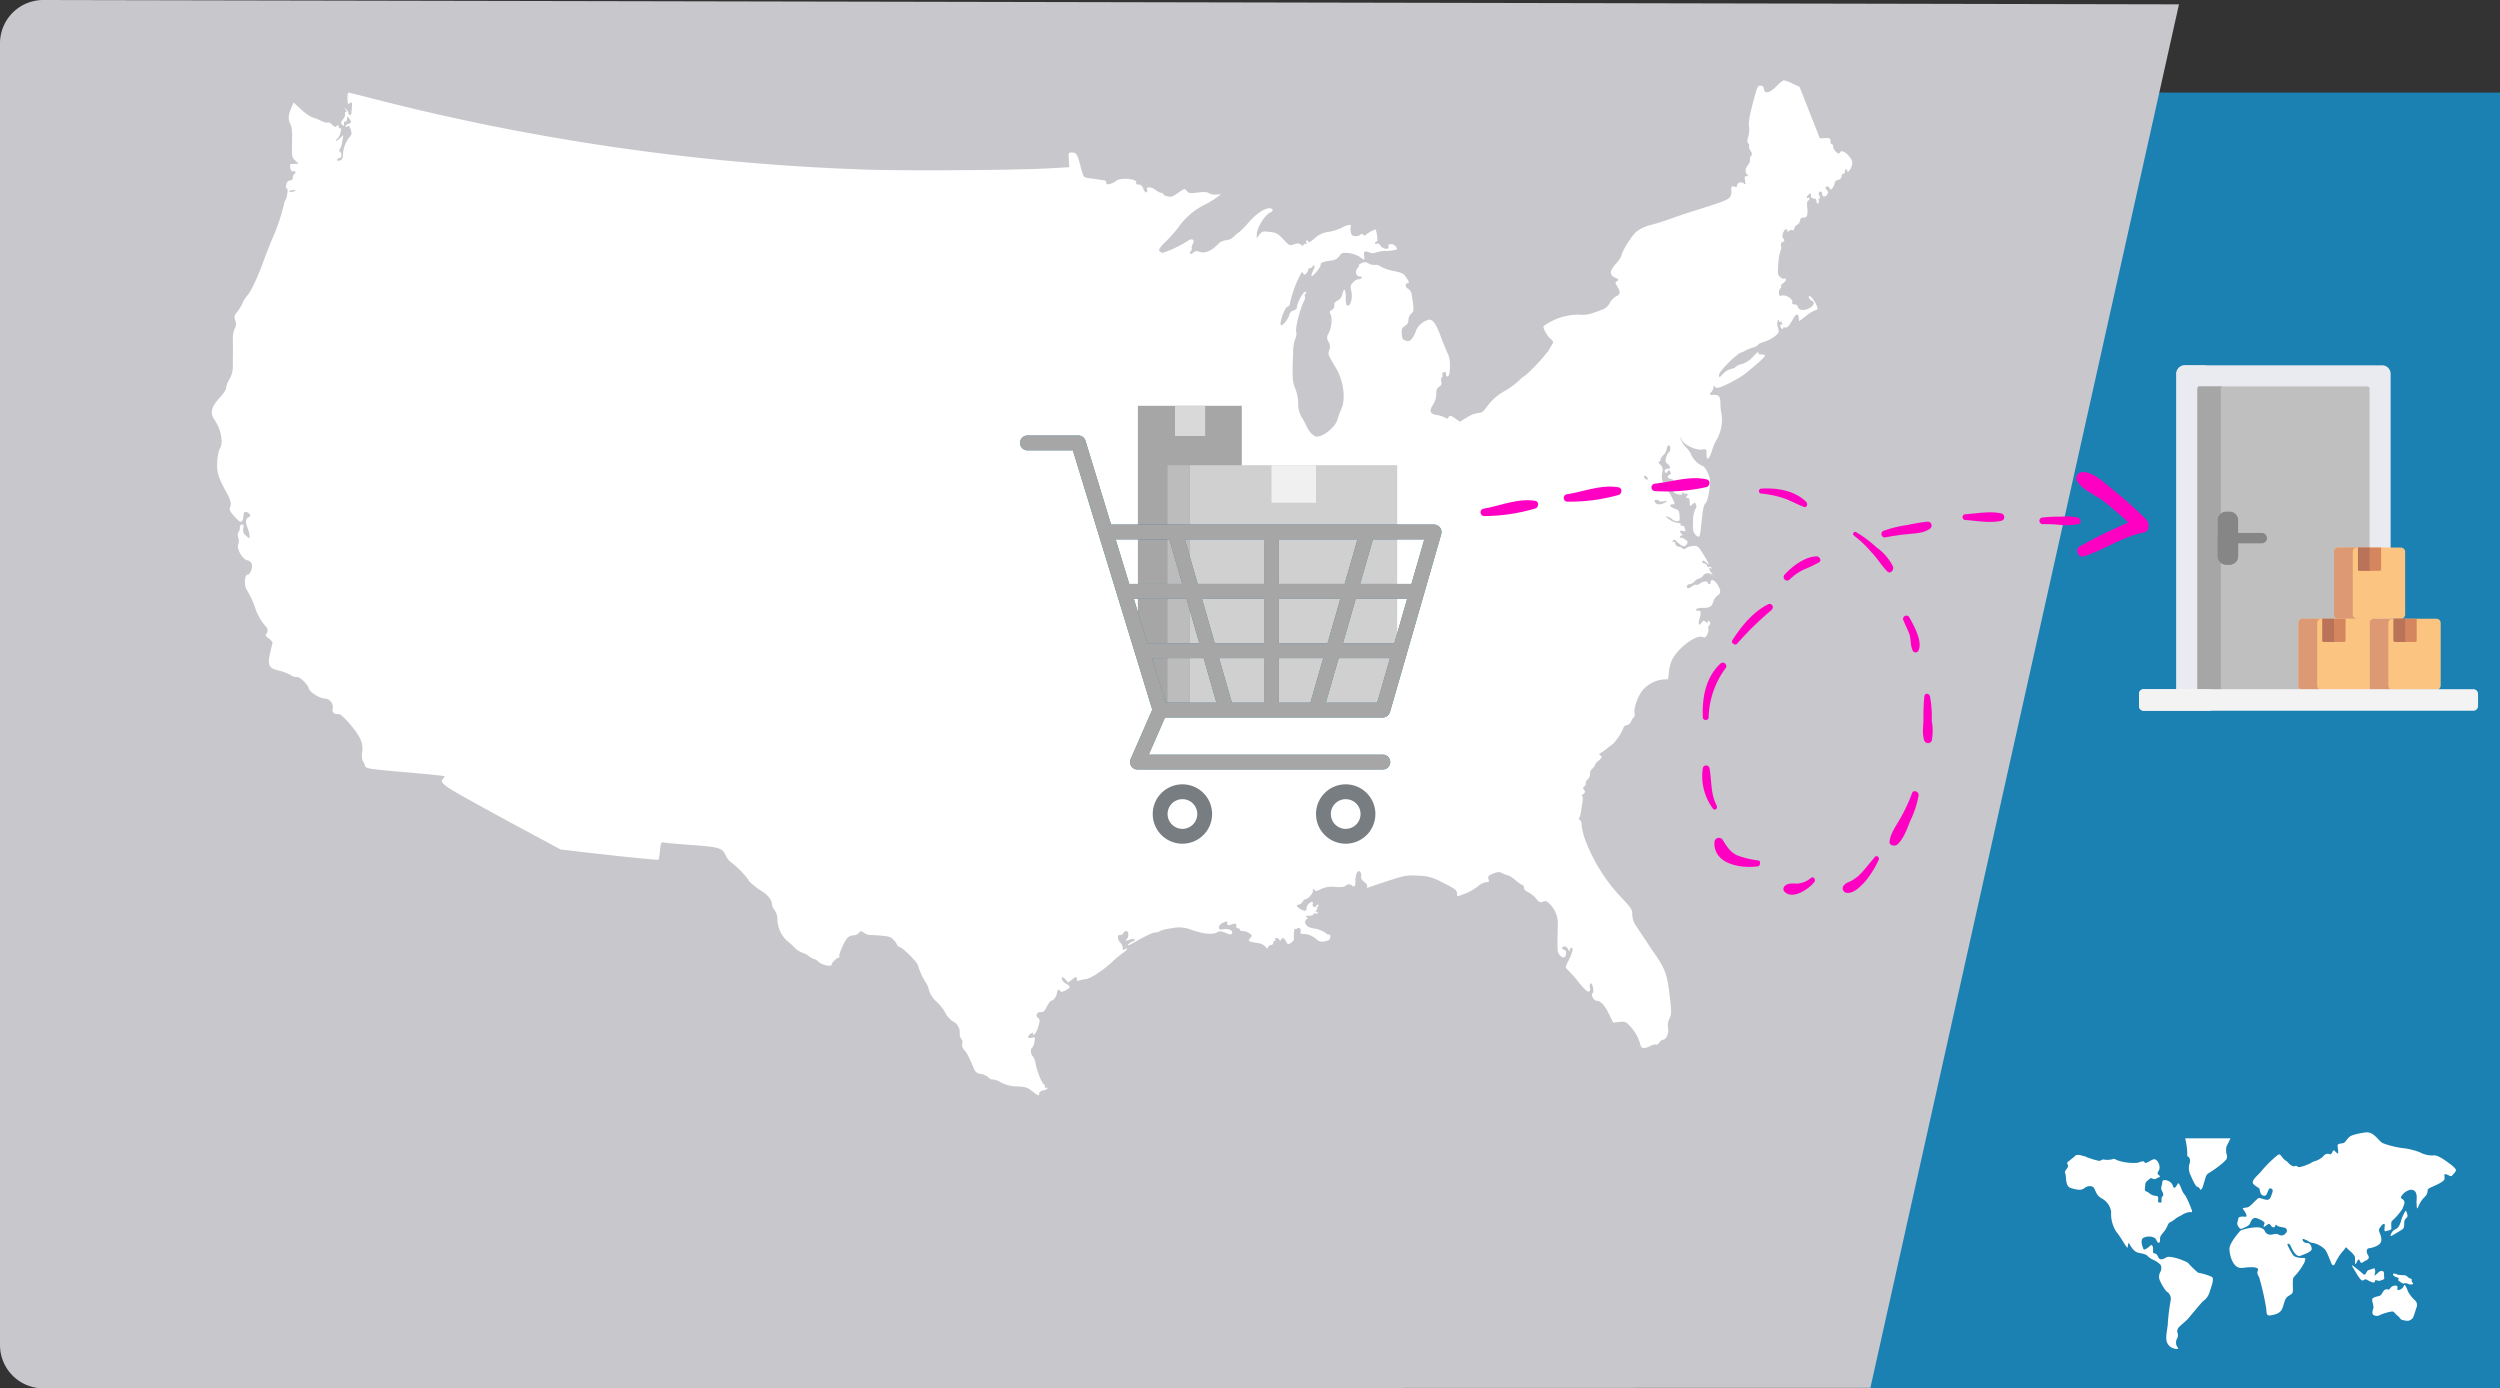 <svg xmlns="http://www.w3.org/2000/svg" width="540.206" height="300" viewBox="0 0 540.206 300">
  <rect x="0" y="0" width="540.206" height="300" fill="#333333" stroke="none"/>
  <g id="Group_729" data-name="Group 729" transform="translate(-525.794 -881)">
    <rect id="Rectangle_1776" data-name="Rectangle 1776" width="137" height="280" transform="translate(929 901)" fill="#1b80b2"/>
    <path id="Path_1755" data-name="Path 1755" d="M9.492-.044,470.839.893,404.158,299.842l-394.666.114A9.364,9.364,0,0,1,0,290.725V9.187A9.364,9.364,0,0,1,9.492-.044Z" transform="translate(525.794 881.044)" fill="#c7c7cc"/>
    <g id="_835859" data-name="835859" transform="translate(470.659 1664.234)">
      <path id="Path_1074" data-name="Path 1074" d="M438.954-764.55c-1.475,1.475-2.528,1.685-2.679.482a.673.673,0,0,0-.752-.662c-.6,0-.752.391-1.655,3.883-.722,2.739-.933,4.184-.813,4.936a4.852,4.852,0,0,1-.151,2.167c-.271.843-.271,1.174.03,1.535.181.241.271.512.151.632-.09.09.03.512.3.9.361.572.391.843.12,1.144a.874.874,0,0,0-.211.813,1.72,1.72,0,0,1-.421,1.114c-.662.813-.722,1.565-.211,2.077.271.271.241.361-.151.361s-.451.181-.3.963c.181.873.12.933-.271.6-.542-.452-1.445-.181-1.445.451,0,.3-.181.361-.6.241-.572-.181-.783.09-.632.873a2.636,2.636,0,0,1-.12.993c-.211.843-.963,1.174-6.622,2.95-2.318.722-5.117,1.655-6.26,2.077-1.114.421-3.07,1.053-4.364,1.385a7.85,7.85,0,0,0-3.311,1.6c-1.023.963-3.07,4.3-3.07,5a5.824,5.824,0,0,1-1.2,1.776c-1.415,1.6-1.475,2.408-.15,3.04.752.361.813.482.391.722-.421.271-.421.421-.09.933.843,1.354.843,1.956,0,2.287a3.474,3.474,0,0,0-1.385,1.354c-.722,1.234-.963,1.385-3.491,2.227a6.669,6.669,0,0,1-3.16.451,12.848,12.848,0,0,0-7.735,2.468c-.271.241.632,2.017,1.385,2.649.722.632.783.813.451,1.294-.181.3-.542.873-.722,1.264a39.427,39.427,0,0,1-5.057,5.448,6.512,6.512,0,0,0-1.415,1.144,17.827,17.827,0,0,1-2.679,2.017,12.064,12.064,0,0,0-4.3,3.7c-.722.993-1.114,1.264-1.806,1.264a6.1,6.1,0,0,0-2.438.963l-1.535.933-.873-.632c-.993-.752-1.384-.813-1.6-.3-.09.3-.271.3-.752.03a5.958,5.958,0,0,0-1.866-.572c-1.415-.241-1.6-.9-.6-2.378a4.415,4.415,0,0,0,.6-2.107c0-.9.151-1.324.632-1.6a.9.9,0,0,0,.451-1.114c-.09-.391-.06-.783.12-.9a.483.483,0,0,0,.12-.572.463.463,0,0,1,.3-.572c.331-.15.482,0,.482.421,0,.361.15.572.391.512.572-.211.632-3.642.09-4.7-.241-.482-.933-2.107-1.5-3.642-1.114-3.01-1.746-3.943-2.649-3.943a4.212,4.212,0,0,0-2.8,2.318,5.032,5.032,0,0,1-.783,1.625c-.482.692-.722.783-1.415.6s-.813-.391-.9-1.445c-.09-1.023.03-1.294.662-1.716a1.48,1.48,0,0,0,.783-1.324,2.082,2.082,0,0,1,.6-1.354c.632-.512.632-.692.12-4.033a1.88,1.88,0,0,0-.722-1.294c-.722-.391-.783-1.114-.15-1.264.391-.06.331-.271-.271-1.144-.632-.963-.963-1.114-2.769-1.475a10.3,10.3,0,0,1-2.769-.933,1.626,1.626,0,0,0-1.234-.391,2.41,2.41,0,0,1-1.415-.3,1.455,1.455,0,0,0-1.625-.03c-.421.241-.632.421-.482.421s.03.271-.241.572c-.662.722-.391,1.836.451,1.836.331,0,.512.12.421.3a.955.955,0,0,1-.722.3,2.042,2.042,0,0,0-1.174.692c-.542.572-.6.843-.361,1.866.331,1.385-.12,3.16-.783,3.16-.331,0-.421-.451-.421-1.836,0-1.866-.391-2.167-.752-.572a1.977,1.977,0,0,1-.993,1.294c-.572.271-.783.572-.722,1.023a.951.951,0,0,1-.542.993c-.512.271-.542.421-.271.963.421.783.211,2.859-.421,4.123a1.491,1.491,0,0,0,0,1.836,2.077,2.077,0,0,1,.151,1.776c-.331.9-.331.933,1.475,3.943,1.655,2.8,2.137,6.893,1.023,9a12.706,12.706,0,0,0-.722,2.017c-.421,1.6-2.98,3.732-4.485,3.732-.692,0-1.655-.993-2.287-2.408a17.306,17.306,0,0,0-1.084-1.956,5.658,5.658,0,0,1-.632-2.859,9.5,9.5,0,0,0-.662-3.221c-.6-1.324-.662-2.348-.451-7.344a10.375,10.375,0,0,1,.451-3.341,2,2,0,0,0,.211-1.5c-.181-1.023.843-5.026,1.746-6.772a1.22,1.22,0,0,0,.151-.9c-.12-.09-.06-.361.12-.6.271-.3.241-.391-.06-.391-.482.03-1.776,2.408-1.776,3.281,0,.361-.271.632-.752.753a1.262,1.262,0,0,0-.933,1.023c-.211.813-1.264,2.137-1.716,2.167-.6,0,.692-3.853,1.354-4a.814.814,0,0,0,.542-.843,25.446,25.446,0,0,1,2.077-5.779c.421-.9.6-1.023.752-.632s.271.421.632.12a1.331,1.331,0,0,0,.451-.783.411.411,0,0,1,.421-.421.667.667,0,0,0,.572-.391c.06-.181.211-.271.331-.151.12.09,0,.6-.271,1.144s-.421,1.023-.331,1.114c.241.241,1.956-1.836,1.986-2.378,0-.542.361-.692,2.318-.993a2.283,2.283,0,0,0,1.746-.963c.451-.692.662-.753,1.956-.632a6.008,6.008,0,0,1,2.348.782c1.174.843,1.174.843,1.023-.241-.15-.963.12-1.084,1.294-.632a1.574,1.574,0,0,0,1.114,0,9.668,9.668,0,0,1,2.5-.391,7.478,7.478,0,0,0,2.167-.3c.09-.09-.06-.421-.331-.752-.572-.632-1.746-.512-1.475.151.271.722-1.354.512-1.716-.211-.211-.361-.542-.542-.783-.451s-.421.03-.421-.12a.309.309,0,0,1,.331-.3c.211,0,.241-.421.12-1.294a7.254,7.254,0,0,0-.3-1.354,6.1,6.1,0,0,0-2.137,1.174c-.12.181-.331.181-.572-.03-.271-.241-.451-.241-.6,0a1.52,1.52,0,0,1-1.023.3c-.722,0-.9-.151-1.053-.933a2.577,2.577,0,0,1,0-1.2c.271-.482-.9-.3-1.836.271a10.478,10.478,0,0,1-2.889.933,5.349,5.349,0,0,0-3.13,1.445c-.662.6-1.234.933-1.294.722a.481.481,0,0,0-.391-.331c-.12,0-.15.211-.06.512.12.3.06.421-.12.3a.329.329,0,0,0-.482.151c-.09.3-.211.3-.6-.03-.391-.3-.692-.331-1.475-.06-.933.331-1.023.3-2.287-1.083-1.2-1.264-1.5-1.445-2.98-1.6-1.5-.181-1.685-.12-2.2.572l-.572.783v-.752c-.03-1.5,1.806-4.424,3.1-4.906.6-.241.361-.813-.361-.813-1.144.03-2.829,1.174-4.455,3.01a19.708,19.708,0,0,1-1.956,2.047,7.96,7.96,0,0,0-1.2.993,2.888,2.888,0,0,1-1.806.873,2.744,2.744,0,0,0-1.836.993c-1.354,1.354-2.8,1.9-3.853,1.5-.662-.241-.933-.211-1.324.151-.542.572-1.023.271-.542-.331.211-.241.271-.482.181-.6-.09-.09,0-.451.181-.813.572-1.053-.09-1.475-1.114-.722a24.351,24.351,0,0,1-5.327,2.528,1.16,1.16,0,0,1-.722-.391c-.241-.3.12-.813,1.5-2.167a28.165,28.165,0,0,0,2.649-3.01,15.066,15.066,0,0,1,5.267-4.635,19.422,19.422,0,0,0,2.859-1.685l1.053-.783-1.114.09a2.94,2.94,0,0,1-1.535-.3c-.331-.271-.993-.3-2.348-.151-1.716.211-1.987.181-2.408-.331-.482-.572-.512-.572-1.866.391-1.114.813-1.535.963-2.287.783-.512-.12-.933-.331-.933-.482s-.181-.271-.421-.271a2.854,2.854,0,0,1-1.174-.6c-.9-.722-2.167-.813-1.926-.151a.492.492,0,0,1-.12.632c-.181.09-.451-.241-.662-.752-.241-.662-.542-.933-1.023-.933-.451,0-.632-.151-.512-.422.331-.813-3.461-1.174-4.334-.391a3.426,3.426,0,0,1-1.324.662c-.662.181-.843.12-.843-.271a.527.527,0,0,0-.512-.512c-.3-.03-.873-.09-1.294-.181-.421-.06-1.2-.181-1.776-.241a2.726,2.726,0,0,1-1.234-.361,13.05,13.05,0,0,1-.752-2.348c-.662-2.5-.873-2.859-1.866-2.859-.722,0-.752.06-.632,1.565l.09,1.6-3.01.181c-7.193.482-33.319.662-42.138.3a493.932,493.932,0,0,1-105.1-15.23c-2.859-.752-5.327-1.354-5.478-1.354s-.271.6-.241,1.354c.03.843.15,1.234.331,1.053a.933.933,0,0,1,.512-.3c.181,0,.181.361,0,2.318-.03.542-.632.482-.632-.03a1.368,1.368,0,0,0-.512-.813c-.482-.391-.512-.361-.12.09.271.391.3.542.06.542-.211,0-.271.151-.15.331a1.667,1.667,0,0,1-.421,1.174c-.572.752-.6.9-.181,1.234.391.331.451.3.361-.211-.06-.331.06-.542.3-.482.181.03.361-.241.361-.6,0-.632,0-.632.451-.06.572.752.572.933-.15,1.114-.331.09-.6.331-.6.512,0,.271.12.271.391.06.271-.241.451-.09.692.692.271.9.241,1.114-.361,1.746a6.659,6.659,0,0,0-1.324,3.853c0,.452-.211.9-.482.993-.632.241-.722.241-.722-.12,0-.181.211-.3.451-.3.512,0,.632-1.053.15-1.354-.241-.15-.241-.331-.03-.572a4.855,4.855,0,0,0,.512-1.686l.211-1.354-.813.722c-.421.421-.783.632-.783.482a1.052,1.052,0,0,1,.421-.572c.482-.391.933-2.408.482-2.137-.181.09-.3-.03-.3-.331,0-.391-.09-.421-.421-.151-.331.3-.542.211-1.023-.3-.331-.331-.752-.542-.933-.452-.181.12-.813-.06-1.445-.361a9.424,9.424,0,0,0-1.9-.752,9.1,9.1,0,0,1-2.408-1.716l-1.625-1.5-.542,1.264c-.632,1.6-.662,2.438-.12,3.491.3.572.391,1.746.331,3.943-.06,3.01-.03,3.19.692,3.853l.752.692-.722.03a4.912,4.912,0,0,1-.963,0c-.15-.03-.211.331-.15.783.06.572.241.843.632.813.572-.06.692.331.211.632a1.053,1.053,0,0,0-.3.783.523.523,0,0,1-.572.572.851.851,0,0,0-.752.662c-.241.933-.211,1.2.06,1.023.3-.181.09,1.956-.241,2.378a4.9,4.9,0,0,0-.451,1.354,43.746,43.746,0,0,1-2.408,7.073c-.361.813-1.264,3.07-1.956,4.966-1.415,3.853-2.769,6.682-3.552,7.464a6.118,6.118,0,0,0-.963,1.535,8.159,8.159,0,0,1-1.144,1.9c-.662.783-.722,1.023-.451,1.866a1.986,1.986,0,0,1-.12,1.806,5.684,5.684,0,0,0-.391,2.227c.03,1.987.03,3.582,0,4.184v1.806a5.4,5.4,0,0,1-.662,2.558,4.768,4.768,0,0,0-.813,2.257,8.7,8.7,0,0,1-1.535,2.077c-1.686,1.926-1.956,3.16-.963,4.575,1.445,2.077,1.986,5.057,1.144,6.23a8.563,8.563,0,0,0-.542,2.859c-.15,2.287.211,3.371,2.077,6.772.843,1.475,1.023,2.438.632,3.221-.15.361.12.873,1.114,1.926,1.415,1.565,1.686,1.445,1.926-.873.06-.361.843-.241,1.2.211.3.361.241.512-.241.752-.632.361-.662,1.084-.06,2.528a5.3,5.3,0,0,1,.331,1.475c0,.632,0,.632-.752-.06a1.452,1.452,0,0,1-.6-1.565c.15-.632.09-.843-.271-.843-.3,0-.482.271-.482.692a1.562,1.562,0,0,1-.3.993c-.181.181-.181.632-.03,1.2a2.238,2.238,0,0,1,0,1.415c-.451.813.9,3.221,1.9,3.431a1.23,1.23,0,0,1,1.023.813c.211.843-.361,2.287-.9,2.287-.692,0-.813,2.408-.181,3.311a18.569,18.569,0,0,1,1.866,4.063,11.97,11.97,0,0,0,2.2,3.792,1.148,1.148,0,0,1,.12,1.685c-.211.211-.06.512.6.963.512.391.843.843.752,1.083-.09.211-.331,1.264-.572,2.318-.482,2.408-.12,3.07,1.956,3.521a11.059,11.059,0,0,1,2.5.933,2.415,2.415,0,0,0,1.385.482c.421-.271,2.348,1.5,2.558,2.378s2.408,2.257,3.582,2.257a1.845,1.845,0,0,1,1.6,2.227c-.181.752.421,1.264,1.294,1.114.572-.09,3.431,3.07,4.424,4.876a4.975,4.975,0,0,1,.662,3.371,4.383,4.383,0,0,0,.12,1.956c.12,0,.3.331.421.722.211.9.03.873,9.6,1.716,4.154.361,7.585.722,7.645.783.09.06-.03.271-.211.451-.9.9-.331,1.385,5.6,4.7,3.251,1.806,9.03,4.966,12.822,6.983l6.862,3.7,3.371.391c6.291.783,17.7,1.956,17.818,1.836a10.277,10.277,0,0,0,.3-1.986c.211-1.806.241-1.866.993-1.716.421.09,2.889.3,5.448.482,6.321.451,7.013.662,7.705,2.167a4.3,4.3,0,0,0,1.324,1.686A19.309,19.309,0,0,1,216.8-593.2c0,.331,1.5,1.655,2.769,2.408,1.385.813,2.348,1.986,2.348,2.859a2.857,2.857,0,0,0,.6,1.384,3.385,3.385,0,0,1,.6,1.987,6.661,6.661,0,0,0,1.986,4.545,14.187,14.187,0,0,1,1.686,1.5,4.529,4.529,0,0,0,1.686,1.144,4.251,4.251,0,0,1,1.5.783,3.074,3.074,0,0,0,1.053.572,2.253,2.253,0,0,1,.963.6c.813.753,2.859,1.174,2.859.6,0-.421,1.144-1.5,1.565-1.5.15,0,.211-.12.09-.271-.211-.361,1.114-3.341,1.776-4.033a2.235,2.235,0,0,1,1.294-.512,1.629,1.629,0,0,0,1.144-.512c.361-.482.421-.482,1.144,0a2.485,2.485,0,0,0,1.294.451c.331,0,1.445.06,2.5.151,1.625.151,2.047.3,2.649.993a3.368,3.368,0,0,1,.692,1.053c0,.12.241.3.542.391.813.271,3.973,3.461,3.973,4.033a13.718,13.718,0,0,0,1.776,3.792,5.768,5.768,0,0,1,.6,1.565,5.448,5.448,0,0,0,1.294,2.137,9.972,9.972,0,0,1,2.438,3.1,5.283,5.283,0,0,0,1.415,1.445,2.654,2.654,0,0,1,1.475,2.679,1.915,1.915,0,0,0,.361,1.174c.181.09.271.542.181.963a1.545,1.545,0,0,0,.452,1.385c.542.572,1.023,1.475,2.137,4.154a1.581,1.581,0,0,0,1.445.993,3.411,3.411,0,0,1,1.625.752c.3.331.662.512.813.421a3.922,3.922,0,0,1,1.806.632,7.544,7.544,0,0,0,3.612.9c1.776.09,2.227.241,3.221,1.023,1.324,1.053,1.535,1.114,1.535.482,0-.271.361-.542.9-.632.512-.12.9-.331.9-.482s-.12-.181-.3-.09c-.151.09-.3,0-.3-.271a.661.661,0,0,0-.241-.542c-.391-.15-1.535-3.04-1.746-4.394a3.567,3.567,0,0,0-.6-1.6c-.482-.391-.572-1.686-.15-1.836a2.315,2.315,0,0,0,.482-1.234c.211-1.114.211-1.144-.572-.933-.843.211-1.023-.12-.421-.722.421-.421.963-.482.692-.06-.09.15,0,.211.241.15a4.04,4.04,0,0,0,.873-1.716c.421-1.415.421-1.6,0-1.926-.662-.482-.241-1.385.6-1.264.512.06.783-.181,1.264-1.174.361-.692.783-1.264.963-1.294.482,0,1.114-.843,1.234-1.6.15-.843.361-1.023.662-.542.211.3.421.3,1.2-.09,1.114-.6,1.174-.843.211-1.385-.752-.391-1.234-1.144-.933-1.445.09-.09.391.151.722.482l.542.662.783-.6c.9-.722,1.114-.752,1.114-.12,0,.331.15.421.542.271a6.2,6.2,0,0,1,1.324-.3c1.023-.06,3.552-1.685,5.689-3.642a22.028,22.028,0,0,1,2.5-2.077c.421-.3.783-.662.783-.813,0-.181-.181-.151-.451.06-.391.3-.451.271-.451-.241a1.919,1.919,0,0,0-.542-1.174c-.692-.692-.692-1.776-.03-1.655a.69.69,0,0,0,.692-.391.725.725,0,0,1,.632-.452c.542,0,.6,1.234.09,1.746-.451.451-.241.451.783.06.451-.15.843-.15.933,0s-.09.331-.421.452a2.407,2.407,0,0,0-.993.662c-.241.331.09.211.963-.271,2.8-1.6,4.364-2.348,4.966-2.348a1.441,1.441,0,0,0,.933-.3,9.262,9.262,0,0,1,2.558-.6,7.143,7.143,0,0,1,4.575.451c2.528.813,4.394.963,5.3.391.421-.271.813-.241,1.776.151,1.053.421,1.234.421,1.385.06.211-.6-.692-1.023-1.836-.843-.843.12-.993.06-.993-.421a1.2,1.2,0,0,1,.752-.933c.993-.451,1.053-.451,1.053.12,0,.331.181.421.692.271,1.114-.361,1.264-.331,1.234.211-.03.3.12.542.361.542s.421.12.421.3c0,.151.3.3.692.3a2.741,2.741,0,0,1,1.354.482c.662.452.662.512.211,1.023-.6.662-.421.783,1.445,1.053a2.9,2.9,0,0,1,1.836.813c.361.482.421.512.572.09a.808.808,0,0,1,.662-.451.463.463,0,0,0,.451-.452c0-.241.15-.451.331-.451.15,0,.211-.151.12-.3-.09-.181,0-.3.271-.3a.75.75,0,0,1,.6.361c.15.3.211.3.361,0,.271-.572.662-.421,1.084.391.391.722.451.722,1.084.271.361-.241.662-.632.632-.813-.12-.873.06-2.408.241-2.227.09.12.361.06.542-.09.421-.361.9.421.572.933-.09.15.181.271.6.271a4.586,4.586,0,0,1,2.95,1.2,1.535,1.535,0,0,0,1.445.452c1.174-.151,1.5-.361,1.5-1.084,0-.331-.12-.542-.271-.421a.366.366,0,0,1-.482-.15,5.643,5.643,0,0,0-2.679-1.144,4.261,4.261,0,0,1-1.144-.3c-.873-.361-1.144-1.354-.512-1.746.241-.12.211-.271-.06-.451-.3-.181-.12-.271.572-.271.512,0,.963-.151.963-.331s.211-.271.452-.151c.241.09.451.03.451-.12a.337.337,0,0,0-.361-.3c-.271,0-.241-.12.06-.3.241-.15.331-.3.181-.3s-.09-.211.12-.452c.241-.271.241-.451.06-.451a.474.474,0,0,0-.421.361.34.34,0,0,1-.512.12.571.571,0,0,1-.211-.662c.09-.241.03-.421-.15-.421a1.626,1.626,0,0,0-1.174,1.294c0,.722-.331.813-1.234.331-.933-.482-1.174-1.023-.421-1.023a1.086,1.086,0,0,0,.752-.6c.181-.331.482-.6.722-.6.512,0,1.746-1.475,1.535-1.806-.12-.181-.03-.3.12-.3a.33.33,0,0,1,.331.3c0,.181.542.03,1.2-.3a5.459,5.459,0,0,1,3.16-.512c1.324.09,2.047,0,2.257-.271a1.02,1.02,0,0,1,1.385-.03c.451.452.722.181.722-.783,0-1.415.3-2.318.783-2.318.391,0,.542.542.452,1.415-.03.181.3.6.752.963s.692.752.542.963c-.15.271-.06.3.361.15.3-.12,2.257-.783,4.3-1.445,3.461-1.114,3.913-1.2,6.321-1.084a9.968,9.968,0,0,1,5.057,1.354c2.92,1.415,3.4,1.776,3.4,2.528,0,.662.03.662,1.114.241a11.448,11.448,0,0,0,3.521-1.926,3.926,3.926,0,0,1,1.776-.813c.482.09.572-.03.391-.632-.15-.632-.03-.783,1.023-1.2s1.324-.421,2.047-.03a4.314,4.314,0,0,0,1.174.421,5.753,5.753,0,0,1,1.6,1.053,6.369,6.369,0,0,0,1.535,1.053c.151,0,.271.241.271.572s.361.692.873.933a5.637,5.637,0,0,1,1.716,1.354c.722.873.933.963,1.565.722s.873-.12,1.746.843a5.88,5.88,0,0,1,1.415,4.3c-.12,5.388-.12,5.809.391,6.351.692.783,1.234.722,1.385-.181.12-.542,0-.783-.421-.9-.3-.12-.482-.331-.391-.482.331-.482.963-.3,1.294.391.241.542.331.572.331.151.03-.632.632-.692.632-.06a9.249,9.249,0,0,1-.813,2.137c-.843,1.685-.843,1.685-.241,2.167a33.435,33.435,0,0,1,2.348,2.679c1.144,1.445,1.866,2.107,2.167,2.017.3-.12.391-.421.271-.873-.09-.391-.03-.783.151-.873.181-.12.391.271.512.933.12.692.09,1.144-.09,1.2-.482.181.271,1.6.813,1.6.9,0,1.776.933,2.709,2.829l.933,1.9,1.354-.151c1.264-.12,1.415-.06,2.378,1.023a8.965,8.965,0,0,1,2.107,3.792c.181.963.813,1.084,2.2.361.542-.241,1.084-.391,1.264-.271.151.09.451-.09.662-.451.211-.331.542-.6.752-.6.722,0,1.354-1.385,1.144-2.5a3.255,3.255,0,0,1,.3-2.107c.451-.963.451-1.354.03-5-.482-4.274-.963-5.628-2.829-8.4-.662-.933-1.716-2.5-2.348-3.491-.662-.963-1.565-2.348-2.047-3.07a4.424,4.424,0,0,1-.843-2.468c.03-1.023-.211-1.385-2.077-3.4a36.954,36.954,0,0,1-7.976-12.461,14.11,14.11,0,0,1-.873-3.281c0-.662-.181-1.234-.391-1.324a.28.28,0,0,1-.15-.451c.241-.391.241-.482.632-2.92.181-.993.181-1.685,0-1.776-.151-.03-.03-.271.271-.482.421-.3.452-.482.151-.843-.3-.331-.271-.512.09-.813.241-.211.361-.482.271-.632s.12-.572.482-.933a1.445,1.445,0,0,0,.451-1.144,1.22,1.22,0,0,1,.452-1.053,1.861,1.861,0,0,0,.6-.813,2.5,2.5,0,0,1,.843-.993c.692-.632.752-.783.361-1.084q-.5-.316-.09-.451a10.648,10.648,0,0,0,1.445-1.023,15.672,15.672,0,0,1,1.294-.963,11.492,11.492,0,0,0,2.318-3.552c0-.241.3-.482.692-.542a1.373,1.373,0,0,0,.963-.813,1.892,1.892,0,0,1,.572-.873c.181-.12.241-.572.151-1.023-.211-1.023.843-3.853,1.806-4.906a6.91,6.91,0,0,1,4.214-2.257l1.234-.06.181-1.6a8.262,8.262,0,0,1,.692-2.619c1.354-2.649,5.147-5.448,6.622-4.906.512.211.692.09.993-.632a1.954,1.954,0,0,0,.211-1.174.784.784,0,0,1,.211-.752c.271-.331.271-.542.03-.783-.271-.271-.361-.271-.361.03,0,.331-.09.331-.452.03-.391-.331-.542-.3-.873.181-.6.813-.813.421-.482-.813.421-1.475.391-1.776-.331-1.776-.331,0-.512-.15-.421-.3a2.309,2.309,0,0,1,1.354-.3c1.655,0,2.047-.211,2.408-1.385a2.589,2.589,0,0,1,.933-1.324c.722-.421.722-1.114-.03-2.318-.6-1.023-1.5-1.324-1.5-.542,0,.241-.12.451-.3.451a.324.324,0,0,1-.3-.3c0-.451-.993-.361-1.686.151-.361.241-.722.361-.813.271s-.482.03-.873.3c-.843.6-1.144.6-1.144.03a.508.508,0,0,1,.542-.451,1.8,1.8,0,0,0,1.114-.6,1.731,1.731,0,0,1,.9-.6,1.731,1.731,0,0,0,.9-.6,1.286,1.286,0,0,1,1.956-.241c.211.211.181.06-.09-.361-.6-.843-.662-1.324-.151-1.023.211.12.241.09.12-.15a.417.417,0,0,0-.512-.181c-.15.12-.361-.03-.451-.271a.7.7,0,0,0-.6-.482c-.241,0-.421-.151-.421-.3,0-.451.331-.361.993.211.572.542.6.512.211-.211-.211-.421-.783-1.384-1.264-2.137-.783-1.234-.993-1.385-1.926-1.324a3.052,3.052,0,0,0-1.475.452c-.361.3-.572.3-.813.06a1.407,1.407,0,0,0-.873-.361.79.79,0,0,1-.662-.632c-.12-.421-.3-.542-.572-.421-.331.211-.331.181,0-.181s.451-.361.752.03a5.688,5.688,0,0,0,1.084.873c.662.361.783.331,1.144-.151s.331-.632-.271-1.053c-.361-.3-.783-.451-.9-.391-.12.09-.241,0-.241-.151a.342.342,0,0,1,.361-.331c.271,0,.271-.09,0-.361-.542-.542-.421-.813.3-.6.512.12.6.06.452-.361a3.551,3.551,0,0,1-.211-.662c0-.06-.211-.12-.482-.12-.241,0-.361-.151-.271-.3.09-.181-.15-.3-.572-.3a4.521,4.521,0,0,1-1.9-.783c-.873-.6-.963-.752-.391-.572A2.3,2.3,0,0,1,416.5-671a1.765,1.765,0,0,0,.963.391c.6.06.662-.06.6-1.174-.09-1.114-.181-1.264-1.114-1.565-1.053-.331-1.2-.963-.271-.9.421,0,.391-.211-.241-1.415a6.376,6.376,0,0,0-1.023-1.655,5.207,5.207,0,0,1-1.2-2.98c.03-.331.12-.9.181-1.264a1.434,1.434,0,0,0-.512-1.294c-.361-.331-.482-.6-.3-.6a.411.411,0,0,0,.361-.451,1.944,1.944,0,0,1,.662-1.023,2.393,2.393,0,0,0,.692-1.294c.06-.933.752-1.084.752-.15,0,.421-.12.813-.3.873-.15.03-.421.512-.572,1.053-.241.783-.181,1.053.3,1.475.722.662.722,1.023-.03,1.023-.331,0-.6.211-.6.451,0,.542.482.6.692.06.12-.271.241-.241.482.09.211.331.181.512-.12.692-.662.361-.542.722.331.933.572.151.692.3.482.572a2.5,2.5,0,0,0,.15,2.348,2.314,2.314,0,0,0,1.053.421c.632.12.783.03.722-.361-.06-.3-.03-.361.03-.181a.853.853,0,0,0,.752.391c.512,0,.542.06.241.451-.3.361-.3.451.12.451.331,0,.482.271.482.963,0,.9.03.9.572.421.542-.512.6-.482.783.151a.767.767,0,0,1-.151.873,5.167,5.167,0,0,0-.482,2.5c-.09,1.9-.03,2.378.452,2.98.331.361.692.572.813.452.241-.241.271-.391.692-4.364.181-1.746.391-2.589.752-2.859.451-.331,1.084-3.7.933-5.026-.09-1.084-1.144-3.01-1.625-3.01A5.051,5.051,0,0,1,420.564-685a4.087,4.087,0,0,0-1.023-1.475,5.34,5.34,0,0,1-1.2-1.806c-.151-.692-.12-.692.181.06.451,1.083,3.01,2.318,4.394,2.137.933-.151.963-.12.963.963,0,1.625.632,1.174,1.234-.873a8.227,8.227,0,0,1,.993-2.257,8.974,8.974,0,0,0,1.053-5.357,11.839,11.839,0,0,1-.271-2.257c0-1.716-.241-2.047-1.445-2.047-.993,0-1.023-.03-.572-.542a2.114,2.114,0,0,0,.542-1.144c0-.3.09-.391.181-.211a.631.631,0,0,0,.572.391c.933,0,4.966-2.107,6.471-3.371,4.244-3.552,4.485-3.853,3.1-3.853-.6,0-.752-.12-.6-.512.12-.271-.391.12-1.084.873a5.476,5.476,0,0,1-2.558,1.716,2.888,2.888,0,0,0-1.354.632c-.06.15-.482.331-.993.421a3.737,3.737,0,0,0-1.716,1.084c-.783.843-.843.873-.843.241,0-.421.752-1.385,2.107-2.709a19.041,19.041,0,0,1,2.348-2.047,3.944,3.944,0,0,0,1.023-.421,13.963,13.963,0,0,1,1.866-.783c.6-.181,1.084-.451,1.084-.6,0-.12.6-.421,1.324-.632a7.709,7.709,0,0,0,2.318-1.2c.933-.752.963-.873.662-1.866a2.183,2.183,0,0,1-.06-1.445c.211-.331.271-.331.271-.03,0,.211.12.331.271.241s.361.03.452.3c.09.241.06.361-.12.271s-.3.03-.3.271a.848.848,0,0,0,.3.632c.181.09.3.06.3-.12s.181-.241.391-.151c.452.181.933-.331,1.716-1.746.662-1.234,1.144-1.385,1.264-.391l.09.783,1.625-1.234a6.983,6.983,0,0,1,2.047-1.2c.3,0,.361-.181.211-.692-.271-.873-1.294-2.318-1.625-2.318-.421,0-.03.843.482,1.023,1.174.452-.331,1.987-1.926,1.987-.632,0-.933-.181-1.053-.6a.8.8,0,0,0-.783-.6c-.391,0-.572-.151-.451-.421.241-.632-1.324-1.716-2.167-1.5-.632.15-.722.09-.722-.572a1.392,1.392,0,0,1,.3-.963.332.332,0,0,0,.15-.452c-.09-.15.09-.451.452-.662a1.261,1.261,0,0,0,.6-.783.212.212,0,0,0-.331-.211c-.15.12-.572-.03-.9-.331-.542-.482-.572-.783-.391-2.98a9.7,9.7,0,0,1,.482-2.769,1.157,1.157,0,0,0,.09-.963.664.664,0,0,1,.361-.873c.421-.241.451-.391.15-.752-.271-.3-.3-.662-.06-1.234.3-.783.9-1.083.9-.421,0,.271.09.271.331.03a.788.788,0,0,1,.752-.181c.241.09.421-.03.421-.331a1.167,1.167,0,0,1,.572-.783,1.432,1.432,0,0,0,.692-.963c.06-.512.271-.662.722-.632.783.09,1.023-.632.813-2.287-.09-.692-.03-1.234.181-1.354a.763.763,0,0,0,.331-.512c0-.181-.12-.211-.3-.12-.482.3-.361-.331.15-.753.391-.3.451-.271.451.271,0,.421.181.632.6.632s.6.211.6.632c0,.361.12.512.331.421a.536.536,0,0,0,.15-.632c-.09-.241-.03-.421.151-.421s.181-.181,0-.572c-.3-.542-.181-.933.331-.933.12,0,.241.181.241.421,0,.722.6.873,1.053.3.331-.482.331-.662-.03-1.083-.361-.361-.361-.542-.09-.692.211-.151.482-.03.632.271.271.482.331.482.722-.03a2.249,2.249,0,0,0,.421-1.023c0-.271.331-.6.752-.692.482-.12.752-.391.752-.783,0-.331.181-.572.391-.542.181.06.331-.151.331-.451-.03-.271.06-.512.211-.512a.306.306,0,0,1,.271.331c0,.662.873-.361,1.053-1.264.151-.692.03-1.084-.662-1.9-.873-1.053-1.746-1.385-1.986-.722-.181.542-1.415-.6-1.415-1.324,0-.3-.12-.542-.3-.542-.151,0-.3-.3-.3-.692,0-.572-.151-.662-1.144-.632l-1.144.06-2.2-5.568-2.2-5.568-1.565-.722a7.331,7.331,0,0,0-1.836-.692A6.338,6.338,0,0,0,438.954-764.55ZM118.978-742.036c0,.06-.331.181-.752.241-.391.09-.662.03-.572-.09C117.8-742.157,118.978-742.277,118.978-742.036Zm292.195,62.153c.09.241-.03.361-.271.271a.86.86,0,0,1-.512-.512c-.09-.241.03-.361.271-.271A.86.86,0,0,1,411.173-679.883Zm2.468,4.906c0,.12.451.151.993.06.873-.15.9-.12.361.211-.933.6-1.926.6-2.227,0-.211-.391-.151-.512.3-.512C413.37-675.218,413.641-675.1,413.641-674.977Z" transform="translate(0 0)" fill="#fff"/>
    </g>
    <g id="rotated-right-arrow-with-broken-line" transform="translate(911.655 944.455)">
      <g id="Group_705" data-name="Group 705" transform="translate(-29.001 38.545)">
        <path id="Path_1767" data-name="Path 1767" d="M11.987,32.381c-3.571-.893-7.678.536-11.249.893a.806.806,0,0,0,0,1.607,39.427,39.427,0,0,0,11.249-.893C12.7,33.631,12.7,32.559,11.987,32.381Z" transform="translate(0.001 -30.765)" fill="#ff00c3"/>
        <path id="Path_1768" data-name="Path 1768" d="M89.819,42.595c-2.5-2.5-6.428-3.035-9.642-2.857a.536.536,0,1,0,0,1.071,22.61,22.61,0,0,1,5,1.071c1.428.536,2.678,1.25,4.107,1.786C89.819,44.023,90.355,43.13,89.819,42.595Z" transform="translate(-56.405 -36.158)" fill="#ff00c3"/>
        <path id="Path_1769" data-name="Path 1769" d="M157.876,79.335a11.254,11.254,0,0,0-3.571-4.107,24.421,24.421,0,0,0-4.285-3.214.448.448,0,1,0-.536.714,23.86,23.86,0,0,1,3.75,3.571c1.25,1.25,2.143,2.857,3.393,4.107C157.161,81.12,158.232,80.227,157.876,79.335Z" transform="translate(-105.712 -58.97)" fill="#ff00c3"/>
        <path id="Path_1770" data-name="Path 1770" d="M187.674,134.29a.722.722,0,1,0-1.25.714c.357.893.893,1.964,1.25,2.857.357,1.25.178,2.5.714,3.571a.687.687,0,0,0,1.25,0C190.531,139.468,188.746,136.254,187.674,134.29Z" transform="translate(-131.94 -102.855)" fill="#ff00c3"/>
        <path id="Path_1771" data-name="Path 1771" d="M202.932,197.591a24.425,24.425,0,0,0-.357-5.178c-.179-.893-1.25-.893-1.25,0a40.361,40.361,0,0,0-.179,4.643c0,1.607-.357,3.214.179,4.821a.871.871,0,0,0,1.607,0A11.516,11.516,0,0,0,202.932,197.591Z" transform="translate(-142.376 -143.836)" fill="#ff00c3"/>
        <path id="Path_1772" data-name="Path 1772" d="M181.117,264.414a36.037,36.037,0,0,1-2.5,5.356c-.893,1.607-2.143,3.214-2.321,5-.179.893,1.071,1.071,1.607.714,1.428-1.25,2.143-3.393,2.857-5.178a20.984,20.984,0,0,0,1.786-5.356C182.724,263.878,181.3,263.521,181.117,264.414Z" transform="translate(-124.847 -194.946)" fill="#ff00c3"/>
        <path id="Path_1773" data-name="Path 1773" d="M148.5,312.227c-1.071,1.25-2.143,2.678-3.214,3.75a7.927,7.927,0,0,1-1.964,1.428c-.714.357-1.071.357-1.607,1.071a.987.987,0,0,0,.536,1.428c1.607.357,3.035-1.25,4.107-2.321a22.053,22.053,0,0,0,3.035-4.821C149.573,312.227,148.858,311.692,148.5,312.227Z" transform="translate(-100.267 -229.011)" fill="#ff00c3"/>
        <path id="Path_1774" data-name="Path 1774" d="M103.677,327.832a5.065,5.065,0,0,1-3.035,1.25c-.893,0-1.964-.179-2.678.536a.863.863,0,0,0,0,1.25c1.786,1.785,5.357-.714,6.428-2.143C104.748,328.19,104.213,327.475,103.677,327.832Z" transform="translate(-69.191 -240.152)" fill="#ff00c3"/>
        <path id="Path_1775" data-name="Path 1775" d="M56.047,303.337a20.277,20.277,0,0,1-4.464-1.071c-1.607-.714-2.321-1.964-3.214-3.393a.978.978,0,0,0-1.786.536c-.179,4.821,5.892,5.714,9.464,5.178C56.583,304.408,56.583,303.337,56.047,303.337Z" transform="translate(-32.989 -219.406)" fill="#ff00c3"/>
        <path id="Path_1776" data-name="Path 1776" d="M40.686,253.584c-1.428-2.678-1.071-5.357-1.607-8.214a.744.744,0,0,0-1.428,0,11.8,11.8,0,0,0,2.143,8.749C40.15,254.655,40.865,254.3,40.686,253.584Z" transform="translate(-26.556 -181.438)" fill="#ff00c3"/>
        <path id="Path_1777" data-name="Path 1777" d="M41.713,168.986c-3.214,3.036-3.928,7.5-3.75,11.606,0,.714,1.25.714,1.25,0a18.684,18.684,0,0,1,3.571-10.535A.758.758,0,1,0,41.713,168.986Z" transform="translate(-26.869 -127.552)" fill="#ff00c3"/>
        <path id="Path_1778" data-name="Path 1778" d="M67.417,125.3c-3.214,1.607-5.714,4.643-7.678,7.678-.536.714.714,1.428,1.071.714a69.143,69.143,0,0,1,7.321-7.142C68.845,125.832,68.131,124.94,67.417,125.3Z" transform="translate(-42.216 -96.719)" fill="#ff00c3"/>
        <path id="Path_1779" data-name="Path 1779" d="M105.005,90c-2.5,0-5.357,2.143-6.964,3.928A.758.758,0,1,0,99.113,95a11.73,11.73,0,0,1,3.035-2.143,29.131,29.131,0,0,0,3.393-1.607C106.076,90.891,105.541,90,105.005,90Z" transform="translate(-69.269 -71.777)" fill="#ff00c3"/>
        <path id="Path_1780" data-name="Path 1780" d="M180.262,64.294a35.754,35.754,0,0,0-4.285.714,24.382,24.382,0,0,0-5.178,1.25.737.737,0,0,0,.357,1.428,48.132,48.132,0,0,1,5-.714c1.428-.179,3.214-.179,4.464-1.071A.838.838,0,0,0,180.262,64.294Z" transform="translate(-120.6 -53.572)" fill="#ff00c3"/>
        <path id="Path_1781" data-name="Path 1781" d="M238.695,57.611c-2.321-.536-5.178,0-7.678.179a.626.626,0,1,0,0,1.25c2.5.179,5.178.714,7.678.179A.817.817,0,0,0,238.695,57.611Z" transform="translate(-163.14 -48.675)" fill="#ff00c3"/>
        <path id="Path_1782" data-name="Path 1782" d="M295.61,60.692a13.237,13.237,0,0,0-3.75-.179,28.931,28.931,0,0,0-3.928.179.716.716,0,0,0,0,1.428,28.929,28.929,0,0,1,3.928.179,13.238,13.238,0,0,0,3.75-.179C296.324,62.121,296.324,61.049,295.61,60.692Z" transform="translate(-203.45 -50.863)" fill="#ff00c3"/>
        <path id="Path_1783" data-name="Path 1783" d="M329.812,37.91a80.063,80.063,0,0,0-7.142-6.428c-1.786-1.428-4.464-4.107-6.786-3.928a1.307,1.307,0,0,0-1.071,1.964c1.071,1.786,3.571,2.857,5.178,3.928a73.12,73.12,0,0,1,5.892,5,115.129,115.129,0,0,0-10.535,5.178c-1.071.536-.357,2.5.893,2.143,4.464-1.428,8.392-4.285,13.035-5.178C330.348,40.41,330.527,38.8,329.812,37.91Z" transform="translate(-222.832 -27.545)" fill="#ff00c3"/>
        <path id="Path_2057" data-name="Path 2057" d="M11.987,32.381c-3.571-.893-7.678.536-11.249.893a.806.806,0,0,0,0,1.607,39.427,39.427,0,0,0,11.249-.893C12.7,33.631,12.7,32.559,11.987,32.381Z" transform="translate(-20.745 -28.392) rotate(-3)" fill="#ff00c3"/>
        <path id="Path_2058" data-name="Path 2058" d="M11.987,32.381c-3.571-.893-7.678.536-11.249.893a.806.806,0,0,0,0,1.607,39.427,39.427,0,0,0,11.249-.893C12.7,33.631,12.7,32.559,11.987,32.381Z" transform="matrix(0.998, -0.07, 0.07, 0.998, -39.322, -25.247)" fill="#ff00c3"/>
      </g>
    </g>
    <g id="shopping-cart_3_" data-name="shopping-cart (3)" transform="translate(737.381 968.69)">
      <path id="Path_1784" data-name="Path 1784" d="M158.284,0H135.832V48.112l5.881,17.641h16.571Z" transform="translate(-101.541)" fill="#a6a6a6"/>
      <path id="Path_1785" data-name="Path 1785" d="M279.832,64h9.622v8.12h-9.622Z" transform="translate(-216.674 -51.17)" fill="#fbb540"/>
      <path id="Path_1786" data-name="Path 1786" d="M175.832,0h6.516V6.516h-6.516Z" transform="translate(-133.522)" fill="#d9d9d9"/>
      <path id="Path_1787" data-name="Path 1787" d="M191.832,64v52.923h41.49l3.313-11.395V64Z" transform="translate(-146.315 -51.17)" fill="#d0d0d0"/>
      <path id="Path_1788" data-name="Path 1788" d="M167.832,64h4.811v51.319h-4.811Z" transform="translate(-127.126 -51.17)" fill="#bcbcbc"/>
      <path id="Path_1789" data-name="Path 1789" d="M279.832,64h9.622v8.12h-9.622Z" transform="translate(-216.674 -51.17)" fill="#f0f0f0"/>
      <g id="Group_710" data-name="Group 710" transform="translate(37.499 81.79)">
        <path id="Path_1790" data-name="Path 1790" d="M158.247,420.83a6.415,6.415,0,1,1,6.415-6.415A6.415,6.415,0,0,1,158.247,420.83Zm0-9.622a3.207,3.207,0,1,0,3.207,3.207A3.207,3.207,0,0,0,158.247,411.207Z" transform="translate(-151.832 -408)" fill="#787d82"/>
        <path id="Path_1791" data-name="Path 1791" d="M334.247,420.83a6.415,6.415,0,1,1,6.415-6.415A6.415,6.415,0,0,1,334.247,420.83Zm0-9.622a3.207,3.207,0,1,0,3.207,3.207A3.207,3.207,0,0,0,334.247,411.207Z" transform="translate(-292.55 -408)" fill="#787d82"/>
      </g>
      <path id="SVGCleanerId_0" d="M53.4,92.942H87.214a1.563,1.563,0,0,0,.571-.115,1.545,1.545,0,0,0,.16-.085,1.464,1.464,0,0,0,.462-.362,1.985,1.985,0,0,0,.3-.5c.013-.035.035-.063.047-.1l11.091-38.49a1.51,1.51,0,0,0,.019-.223,1.486,1.486,0,0,0,.048-.221c0-.034-.018-.061-.019-.095a1.593,1.593,0,0,0-.066-.321,1.062,1.062,0,0,0-.261-.531,1.506,1.506,0,0,0-.194-.233,1.445,1.445,0,0,0-.244-.16,1.578,1.578,0,0,0-.292-.16.848.848,0,0,0-.085-.043,1.336,1.336,0,0,0-.226-.019,1.394,1.394,0,0,0-.216-.042H28.5L22.961,33.134A1.6,1.6,0,0,0,21.428,32H10.436a1.6,1.6,0,1,0,0,3.207h9.805L37.4,91.24l-4.673,10.682a1.6,1.6,0,0,0,1.469,2.245H87.214a1.6,1.6,0,0,0,0-3.207H36.642l3.509-8.019ZM37.343,80.112H48.5l2.773,9.622H40.289Zm-3.928-12.83H44.8L47.575,76.9H36.416c-.021,0-.038.011-.058.011Zm62.76-12.83L93.4,64.075H82.307l2.773-9.622ZM89.7,76.9h-11.1l2.773-9.622h11.1Zm-3.7,12.83h-11.1l2.773-9.622h11.1Zm-21.245,0V80.112h9.586l-2.774,9.622Zm-10.153,0-2.773-9.622h9.719v9.622ZM64.762,76.9V67.282H78.044L75.271,76.9Zm14.206-12.83H64.762V54.452h16.98Zm-17.413,0H47.214l-2.779-9.622h17.12Zm0,3.207V76.9H50.912l-2.773-9.622ZM41.1,54.452l2.774,9.622H32.432l-2.946-9.622Z" transform="translate(0 -25.585)" fill="#3b869e"/>
      <g id="Group_711" data-name="Group 711" transform="translate(8.832 6.415)">
        <path id="SVGCleanerId_0_1_" d="M53.4,92.942H87.214a1.563,1.563,0,0,0,.571-.115,1.545,1.545,0,0,0,.16-.085,1.464,1.464,0,0,0,.462-.362,1.985,1.985,0,0,0,.3-.5c.013-.035.035-.063.047-.1l11.091-38.49a1.51,1.51,0,0,0,.019-.223,1.486,1.486,0,0,0,.048-.221c0-.034-.018-.061-.019-.095a1.593,1.593,0,0,0-.066-.321,1.062,1.062,0,0,0-.261-.531,1.506,1.506,0,0,0-.194-.233,1.445,1.445,0,0,0-.244-.16,1.578,1.578,0,0,0-.292-.16.848.848,0,0,0-.085-.043,1.336,1.336,0,0,0-.226-.019,1.394,1.394,0,0,0-.216-.042H28.5L22.961,33.134A1.6,1.6,0,0,0,21.428,32H10.436a1.6,1.6,0,1,0,0,3.207h9.805L37.4,91.24l-4.673,10.682a1.6,1.6,0,0,0,1.469,2.245H87.214a1.6,1.6,0,0,0,0-3.207H36.642l3.509-8.019ZM37.343,80.112H48.5l2.773,9.622H40.289Zm-3.928-12.83H44.8L47.575,76.9H36.416c-.021,0-.038.011-.058.011Zm62.76-12.83L93.4,64.075H82.307l2.773-9.622ZM89.7,76.9h-11.1l2.773-9.622h11.1Zm-3.7,12.83h-11.1l2.773-9.622h11.1Zm-21.245,0V80.112h9.586l-2.774,9.622Zm-10.153,0-2.773-9.622h9.719v9.622ZM64.762,76.9V67.282H78.044L75.271,76.9Zm14.206-12.83H64.762V54.452h16.98Zm-17.413,0H47.214l-2.779-9.622h17.12Zm0,3.207V76.9H50.912l-2.773-9.622ZM41.1,54.452l2.774,9.622H32.432l-2.946-9.622Z" transform="translate(-8.832 -32)" fill="#a6a6a6"/>
      </g>
    </g>
    <g id="world-map" transform="translate(972 1118.62)">
      <g id="Group_738" data-name="Group 738" transform="translate(0 7.053)">
        <g id="Group_731" data-name="Group 731" transform="translate(0 4.879)">
          <path id="Path_2050" data-name="Path 2050" d="M28.75,34.333a23.443,23.443,0,0,1-1.984-1.909c-.368-.489-1.079-.617-1.45-.812s-2.841-1.006-3.433-.585-1.391.678-1.7,0-.462-.78-.894-.876-.216-.611-.246-1.065-.28-.942-.59-.617-1.362,1.169-1.514.742-.9-2.168.216-2.5a2.658,2.658,0,0,1,2.32.163c.278.288.491,1.1.836,1s.155-.718.278-1.231.932-1.2,1.3-1.909.432-1.137.894-1.332a4.893,4.893,0,0,0,1.148-.777c.435-.326,1.111-.614,1.364-.78a3.93,3.93,0,0,1,1.727-.617c.371.1.617-.032.31-.582a19.512,19.512,0,0,0-1.3-2.947,4.75,4.75,0,0,1-.929-1.65c-.278-.718-.59-1.332-.806-.846s-.678,1.135-.926.518-.216-.587-.526-.876a2.08,2.08,0,0,0-.988-.489c-.432-.131-.865.035-.836.454s-.406,1.172-.123,1.725.526,1.135.152,1.33,0,1.362-.368,1.327-.555.035-.555-.39.184-1.065-.5-1.065a2.543,2.543,0,0,1-1.575-.715c-.5-.355-.9-.163-.774-.969s-.059-1.1.494-1.556.683-.715,1.084-.518.678.195.932-.032.707-.133.707-.422-.526-.291-.462-.774.31-.23.4-1.041-.587-2.042-1.268-1.879-1.73,1.1-1.946.678-.651-.227-1.487.067A10.644,10.644,0,0,1,11.186,10s-.59-.419-.9-.192a4.276,4.276,0,0,1-1.917.067c-.374-.067-.713.419-1.172.259a18.376,18.376,0,0,1-2.475-.748c-.376-.262-.934-.262-1.175-.39S2.4,8.8,2.218,9.058s-.868.71-1.209,1.036-.737.262-.4.942-.865,1.1-.558,1.845-.061,2.752,1.175,3.142,2.259.617,2.969.037,1.8-.587,2.136.061.526,1.621,1.637,2.17a4.018,4.018,0,0,1,2.01,2.849,7.119,7.119,0,0,0,1.172,4.44c1.148,1.362,2.323,3.828,2.411,3.241s.093-1.169.344-.745S14.8,29.8,15.85,30.024s1.58.291,1.978.683A3.912,3.912,0,0,0,19,31.519a5.059,5.059,0,0,1,1.7,1.167,1.814,1.814,0,0,1-.093,1.492,2.021,2.021,0,0,0-.155,1.719,9.9,9.9,0,0,0,1.49,2.494,1.814,1.814,0,0,1,.924,1.751A48.433,48.433,0,0,0,22.22,45.2c.064.774-.707,3.334-.091,4.373A2.249,2.249,0,0,0,24.265,50.8c.462-.125.093-.163-.125-.646A1.824,1.824,0,0,1,24.2,48.6a1.41,1.41,0,0,0,.125-1.231,1.193,1.193,0,0,1,.246-1.2c.312-.39,1.61-1.426,2.013-1.879s2.939-3.567,3.278-3.826a3.553,3.553,0,0,0,1.362-1.845c.248-.969,1.143-2.883.526-3.372A12.721,12.721,0,0,0,28.75,34.333Z" transform="translate(0 -8.88)" fill="#fff"/>
        </g>
        <g id="Group_732" data-name="Group 732" transform="translate(25.968 1.304)">
          <path id="Path_2051" data-name="Path 2051" d="M18.692,9.22c.176-.344.6-1.207.833-1.679h-9.8a15.314,15.314,0,0,1,.462,3.236c-.093.908.187.585.432.942a1.527,1.527,0,0,1,.032,1.327,3.45,3.45,0,0,0,.251,2.467c.491,1.1,1.079,2.494,1.572,2.56s.374.777.715.515.4-.838.681-1.685.278-1.458.99-1.879a22.691,22.691,0,0,0,3.121-2.269c.435-.489.929-.681.774-1.522A3.446,3.446,0,0,1,18.692,9.22Z" transform="translate(-9.727 -7.541)" fill="#fff"/>
        </g>
        <g id="Group_733" data-name="Group 733" transform="translate(35.537)">
          <path id="Path_2052" data-name="Path 2052" d="M60.947,13.862c-.371-.259-2.595-2.04-3.556-1.813a5.715,5.715,0,0,1-2.937-.681,14.628,14.628,0,0,0-3.77-.908,19.875,19.875,0,0,1-4.175-1.036c-1.055-.457-1.946-2.691-3.957-2.333-.259.048-2.688.39-3.308.942s-.9,1.2-1.236,1.327-1.33.064-1.33.553.342,1.978-.059,1.685-.806-.972-.988-.451-.5.809-.683.614a1.148,1.148,0,0,0-1.236.323,4.035,4.035,0,0,1-1.853,1.169,3.065,3.065,0,0,0-1.023.486c-.278.128-2.384,1.1-2.782.745s-.526-.128-.774-.064a2.183,2.183,0,0,1-1.2-.713c-.467-.582-.558-.39-1.084-.94s-.649-1.1-1.172-.873A25.062,25.062,0,0,0,20.2,15.455c-.862,1.039-2.411,2.106-1.639,2.849s1.175.649,1.271,1.068a3.873,3.873,0,0,0,.31,1.039c.123.166.862.745,1.236-.032s.432-1.33.865-1.2.523.422.3,1-.368,1.492-1.111,1.458-1.543-.486-1.794-.387-.4.323-.678.55-1.145,1.292-1.733,1.458-1.295.029-.894.515.988,1.556.432,1.522-1.484-.128-1.546.422-.307.876-.184,1.263.526,1.137,1.017.876,1.458-.515,1.7-1.1.529-1.228,1.145-1.2,2.1.841,2.008,1.135-.4.972-.029.745.678-.489.894-.585.5.326.59.489.713.486.833-.037.248-.125.617.037,1.484.288,1.634.419A.675.675,0,0,1,25.52,28.8a1.164,1.164,0,0,1-1.639.326c-.713-.39-1.487.326-2.283-.067s-.435-.937-1.394-1.327-3.121.1-3.8.291-.71.259-.988.582-2.1,2.429-2.1,3.628.678,4.442,2.873,4.117,3.527-.133,3.281.513-.123.814.278,1.556a58.186,58.186,0,0,1,1.484,6.511c.16.812-.12,1.845.9,1.685s2.1-.419,2.534-1.359.5-2.008,1.057-2.558,1.236-.553,1.295-1.33-.155-2.624.216-3.051a13.828,13.828,0,0,0,2.285-3.142c.187-.777.432-.972-.278-.972s-1.917-.093-2.261-.742A14.408,14.408,0,0,1,25.829,31.3c0-.288.5-.259.74.355s1.111,2.467,2.1,2.072,2.384-.841,2.413-1.458-.432-1.327-.929-1.292-1.022-.326-1.022-.681.091-.224.681,0,.772.614,1.671.681a5.316,5.316,0,0,1,2.408,1.33c.5.39,1.359,3.049,1.578,3.305s.47.262.683-.259a10.894,10.894,0,0,1,1.671-2.627c.523-.454.555-1.068.86-.678s1.639,1.359,1.733,1.944-.061,1.847.216,1.458.5-1.2.737-.838.251.908.836.486,1.61-.582,1.055-1.49-.184-1.458.16-1.492,2.659-.454,2.72-1.719-.806-1.944-.4-2.592c.4-.649.985-1.231,1.111-.844s-.31,1.653.246,1.458,1.207-.192,1.207-.585-.125-1.364.125-1.621a13.649,13.649,0,0,0,2.285-2.654c.216-.683.619-1.265.278-1.781s-.926-.36-.465-1a3.069,3.069,0,0,1,1.826-1.3c1.877-.166,1.348,2.157,1.38,2.675s.035,1.815.31,1.167a6.153,6.153,0,0,1,1.159-1.994c.558-.547.865-.908.9-1.391s.056-.649.587-.908,2.843-1.169,3.059-1.781-.278-1.169.278-1.132,1.081.643,1.362.32.9-.905.865-1.231S61.323,14.121,60.947,13.862Z" transform="translate(-13.311 -7.053)" fill="#fff"/>
        </g>
        <g id="Group_734" data-name="Group 734" transform="translate(70.319 16.994)">
          <path id="Path_2053" data-name="Path 2053" d="M29.21,14.117a8.036,8.036,0,0,0-.555,1.367,4.649,4.649,0,0,1-.47,1.193c-.278.553-.737.614-1.2.974a1.92,1.92,0,0,0-.593,1.068c-.4.55,1.639-.78,2.349-1.2s.529-.908.59-1.588a1.281,1.281,0,0,1,.555-1.071c.307-.291.061-.876-.085-1.295S29.392,13.7,29.21,14.117Z" transform="translate(-26.34 -13.418)" fill="#fff"/>
        </g>
        <g id="Group_735" data-name="Group 735" transform="translate(62.003 28.779)">
          <path id="Path_2054" data-name="Path 2054" d="M28.071,21.462c.216-.166.059-.518.4-.457s.649.264,1.057.037.74-.133.678-.521,0-.905-.091-1.228-.649-.424-1.052-.064-.956.91-.956.713.243-.713.12-1.036.061-.614-.555-.358-.958.195-1.175.553-.465.972-.833.585a17.37,17.37,0,0,0-1.455-1.2c-.088-.1-1.324-1.105-.892-.422s1.081,1.847,1.391,2.267.646.91,1.02.683.432-.291.929,0S27.855,21.625,28.071,21.462Z" transform="translate(-23.225 -17.832)" fill="#fff"/>
        </g>
        <g id="Group_736" data-name="Group 736" transform="translate(70.883 30.525)">
          <path id="Path_2055" data-name="Path 2055" d="M30.094,19.46c-.593-.259-.344-.486-1.057-.611a14.626,14.626,0,0,1-1.487-.128c-.187-.131-1.111-.454-.988,0s.958.582,1.175.71-.31.424.088.649.683.649,1.207.518.713.163,1.14.227.868-.064.689-.264a.877.877,0,0,1-.278-.678C30.615,19.655,30.679,19.722,30.094,19.46Z" transform="translate(-26.551 -18.486)" fill="#fff"/>
        </g>
        <g id="Group_737" data-name="Group 737" transform="translate(66.38 32.968)">
          <path id="Path_2056" data-name="Path 2056" d="M32.6,20.818c-.216-.649-.742-1.842-.862-1.263a1.515,1.515,0,0,1-1.273.969c-.283-.032-.123-.323-.123-.587s-.163-.515-.868-.32-.862.873-1.055.812a.9.9,0,0,0-.985.163c-.31.358-.593,1.039-.958,1.169s-1.613.288-1.613.812.312,1.295.28,1.717-.6,1.391.155,1.687a1.3,1.3,0,0,0,1.241-.064c.494-.259,2.624-.94,2.907-.715s.726.758.926.873c.392.235.5.777,1.025.908a5.451,5.451,0,0,0,1.14.192,1.613,1.613,0,0,0,1.175-.713c.187-.457.526-1.524.681-2.042a1.417,1.417,0,0,0-.155-1.556A7.3,7.3,0,0,1,32.6,20.818Z" transform="translate(-24.864 -19.401)" fill="#fff"/>
        </g>
      </g>
    </g>
    <g id="door_2_" data-name="door (2)" transform="translate(983.27 959.941)">
      <path id="Path_2029" data-name="Path 2029" d="M104.542,0H61.882a1.825,1.825,0,0,0-1.819,1.819V70.127h46.3V1.819A1.824,1.824,0,0,0,104.542,0Z" transform="translate(-47.267)" fill="#eaebf0"/>
      <path id="Path_2030" data-name="Path 2030" d="M66.938,0H61.882a1.825,1.825,0,0,0-1.819,1.819V70.127h5.056V1.819A1.825,1.825,0,0,1,66.938,0Z" transform="translate(-47.267)" fill="#eaebf0"/>
      <path id="Path_2031" data-name="Path 2031" d="M127.991,31.2H91.735a.473.473,0,0,0-.473.473V96.778h37.2V31.672a.473.473,0,0,0-.473-.473Z" transform="translate(-73.918 -26.651)" fill="#bfbfbf"/>
      <path id="Path_2032" data-name="Path 2032" d="M96.791,31.2H91.735a.473.473,0,0,0-.473.473V96.778h5.056V31.672a.473.473,0,0,1,.473-.473Z" transform="translate(-73.918 -26.651)" fill="#a6a6a6"/>
      <path id="Path_2033" data-name="Path 2033" d="M308.172,270.13h-13.5a.938.938,0,0,0-.935.936v13.517a.938.938,0,0,0,.935.936h5.421l1.331,1.628,1.312-1.628h5.44a.938.938,0,0,0,.935-.936V271.066A.938.938,0,0,0,308.172,270.13Z" transform="translate(-246.874 -230.752)" fill="#fbc481"/>
      <path id="Path_2034" data-name="Path 2034" d="M297.787,284.582V271.065a.938.938,0,0,1,.935-.936h-4.055a.938.938,0,0,0-.935.936v13.517a.938.938,0,0,0,.935.936h4.055A.938.938,0,0,1,297.787,284.582Z" transform="translate(-246.873 -230.751)" fill="#dd9973"/>
      <path id="Path_2035" data-name="Path 2035" d="M329.264,270.13v4.715a.306.306,0,0,0,.3.305h4.405a.306.306,0,0,0,.3-.305V270.13Z" transform="translate(-277.225 -230.752)" fill="#d6865f"/>
      <path id="Path_2036" data-name="Path 2036" d="M331.772,274.845V270.13h-2.508v4.715a.306.306,0,0,0,.3.305h2.508A.306.306,0,0,1,331.772,274.845Z" transform="translate(-277.225 -230.752)" fill="#b97359"/>
      <path id="Path_2037" data-name="Path 2037" d="M360.906,375.6H347.4a.938.938,0,0,0-.935.935v13.5a.938.938,0,0,0,.935.935h13.5a.938.938,0,0,0,.935-.935v-13.5A.938.938,0,0,0,360.906,375.6Z" transform="translate(-291.921 -320.846)" fill="#fbc481"/>
      <path id="Path_2038" data-name="Path 2038" d="M350.523,390.038v-13.5a.938.938,0,0,1,.935-.935H347.4a.938.938,0,0,0-.935.935v14.44h4.99A.938.938,0,0,1,350.523,390.038Z" transform="translate(-291.921 -320.846)" fill="#dd9973"/>
      <path id="Path_2039" data-name="Path 2039" d="M382,375.6v4.711a.306.306,0,0,0,.3.305h4.405a.306.306,0,0,0,.3-.305V375.6Z" transform="translate(-322.272 -320.846)" fill="#d6865f"/>
      <path id="Path_2040" data-name="Path 2040" d="M384.506,380.309V375.6H382v4.711a.306.306,0,0,0,.3.305h2.508A.306.306,0,0,1,384.506,380.309Z" transform="translate(-322.272 -320.846)" fill="#b97359"/>
      <path id="Path_2041" data-name="Path 2041" d="M255.438,375.6h-13.5a.938.938,0,0,0-.935.935v13.5a.938.938,0,0,0,.935.935h14.439v-14.44A.938.938,0,0,0,255.438,375.6Z" transform="translate(-201.826 -320.846)" fill="#fbc481"/>
      <path id="Path_2042" data-name="Path 2042" d="M245.053,390.038v-13.5a.938.938,0,0,1,.935-.935h-4.055a.938.938,0,0,0-.935.935v13.5a.938.938,0,0,0,.935.935h4.055A.938.938,0,0,1,245.053,390.038Z" transform="translate(-201.826 -320.846)" fill="#dd9973"/>
      <path id="Path_2043" data-name="Path 2043" d="M276.53,375.6v4.711a.306.306,0,0,0,.3.305h4.405a.306.306,0,0,0,.3-.305V375.6Z" transform="translate(-232.179 -320.846)" fill="#d6865f"/>
      <path id="Path_2044" data-name="Path 2044" d="M279.038,380.309V375.6H276.53v4.711a.306.306,0,0,0,.3.305h2.508A.306.306,0,0,1,279.038,380.309Z" transform="translate(-232.179 -320.846)" fill="#b97359"/>
      <path id="Path_2045" data-name="Path 2045" d="M76.975,480.037H5.742a1.012,1.012,0,0,0-1.012,1.012v2.635A1.012,1.012,0,0,0,5.742,484.7H76.975a1.012,1.012,0,0,0,1.012-1.012v-2.635A1.013,1.013,0,0,0,76.975,480.037Z" transform="translate(0 -410.06)" fill="#f3f3f3"/>
      <path id="Path_2046" data-name="Path 2046" d="M19.671,483.684v-2.635a1.012,1.012,0,0,1,1.012-1.012H5.742a1.012,1.012,0,0,0-1.012,1.012v2.635A1.012,1.012,0,0,0,5.742,484.7H20.684A1.012,1.012,0,0,1,19.671,483.684Z" transform="translate(0 -410.06)" fill="#f3f3f3"/>
      <path id="Path_2047" data-name="Path 2047" d="M124,216.875h-.758a1.824,1.824,0,0,0-1.819,1.819V226.5a1.824,1.824,0,0,0,1.819,1.819H124a1.824,1.824,0,0,0,1.819-1.819v-7.807A1.824,1.824,0,0,0,124,216.875Z" transform="translate(-99.68 -185.26)" fill="#868686"/>
      <path id="Path_2048" data-name="Path 2048" d="M124,253.2h-.758a1.824,1.824,0,0,1-1.819-1.819v4.6a1.824,1.824,0,0,0,1.819,1.819H124a1.824,1.824,0,0,0,1.819-1.819v-4.6A1.824,1.824,0,0,1,124,253.2Z" transform="translate(-99.68 -214.735)" fill="#868686"/>
      <g id="Group_730" data-name="Group 730" transform="translate(23.813 36.211)">
        <path id="Path_2049" data-name="Path 2049" d="M143.081,250.66h-6.317a1.126,1.126,0,1,1,0-2.253h6.317a1.126,1.126,0,1,1,0,2.253Z" transform="translate(-135.638 -248.407)" fill="#868686"/>
      </g>
    </g>
  </g>
</svg>
